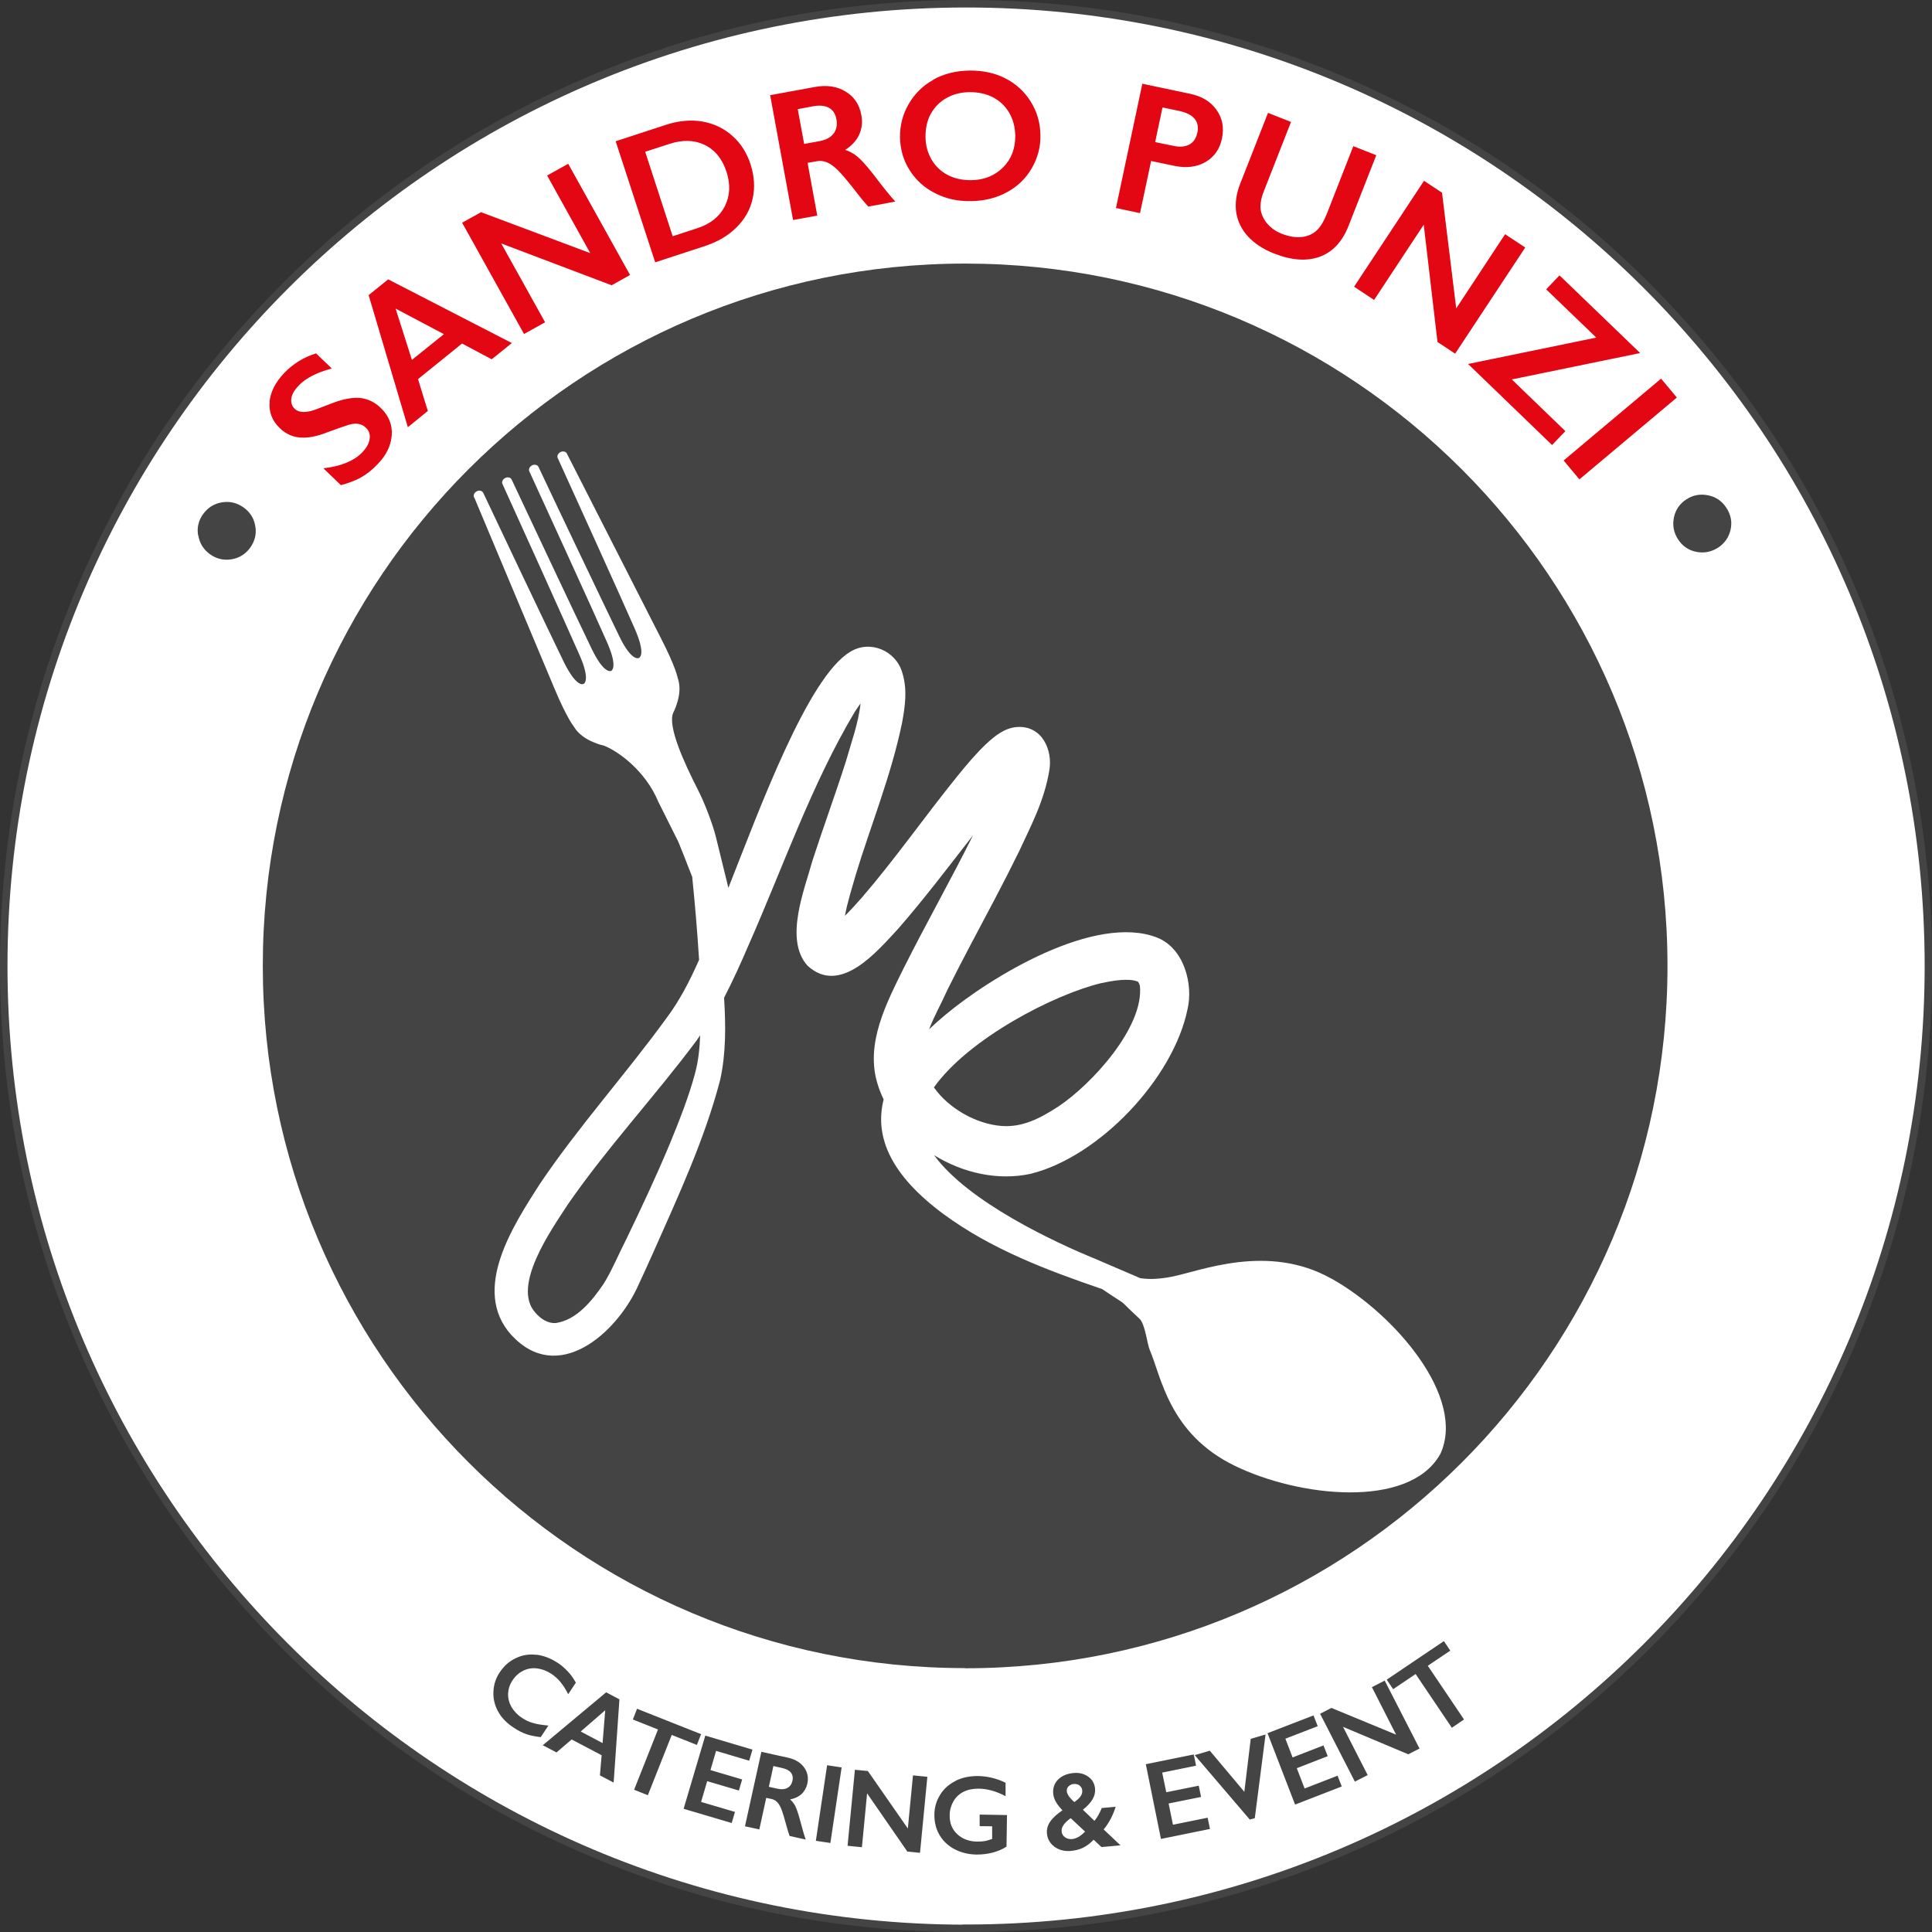 <?xml version="1.0" encoding="UTF-8"?>
<svg id="Ebene_2" data-name="Ebene 2" xmlns="http://www.w3.org/2000/svg" viewBox="0 0 123.73 123.73">
  <rect x="0" y="0" width="123.73" height="123.73" fill="#333333" stroke="none"/>
  <defs>
    <style>
      .cls-1, .cls-2 {
        fill: #fff;
      }

      .cls-3 {
        fill: #e30613;
      }

      .cls-4 {
        fill: #454445;
      }

      .cls-2 {
        stroke: #454445;
        stroke-width: .48px;
      }
    </style>
  </defs>
  <g id="Ebene_1-2" data-name="Ebene 1">
    <g>
      <path class="cls-1" d="M61.87,123.49c34.04,0,61.63-27.59,61.63-61.63S95.9.24,61.87.24.24,27.83.24,61.87s27.59,61.63,61.63,61.63h0Z"/>
      <path class="cls-2" d="M61.87,123.49c34.04,0,61.63-27.59,61.63-61.63S95.9.24,61.87.24.24,27.83.24,61.87s27.59,61.63,61.63,61.63h0Z"/>
      <path class="cls-4" d="M61.81,106.84c24.84,0,44.98-20.14,44.98-44.98s-20.14-44.98-44.98-44.98S16.83,37.01,16.83,61.85s20.14,44.98,44.98,44.98h0Z"/>
      <path class="cls-1" d="M85.27,81.89c-4.07-2.29-8.38-.49-10.21-.13-.39.08-.75.12-1.08.14-.32.02-.64,0-.95-.04-.71-.31-2.84-1.22-2.84-1.22-2.6-1.06-8.18-3.65-10.37-6.66,1.86,1.15,4.11,1.65,6.2,1.19,4.39-1.1,9.12-6.1,10.03-10.53.38-1.59-.21-3.92-1.96-4.6-3.96-1.53-10.59,2.48-13.58,4.98-.36.3-.69.6-1.01.9.33-.86.81-1.7,1.18-2.54.97-1.95,2.03-3.9,3.07-5.88.52-.99,1.03-1.99,1.53-3.01.77-1.66,1.6-3.22,1.92-5.15.23-1.31-.47-2.88-2.05-2.78-.84.05-1.5.63-2,1.09-.66.63-1.24,1.32-1.8,2.01-2.13,2.63-3.99,5.31-6.15,7.82-.33.37-.7.79-1.09,1.17.16-.87.45-1.77.7-2.65.97-3.18,2.27-6.36,2.96-9.71.18-1,.36-2.08.02-3.19-.4-1.43-2.07-2.15-3.35-1.35-2.71,1.63-5.79,10.04-7.8,15.13,0-.02,0-.04,0-.05l-.8-3.26c-.22-.86-.74-2.21-1.15-3-.93-1.83-1.91-4.01-1.59-4.89.03-.06.06-.13.09-.19.06-.14.11-.27.15-.4,0,0,0,0,0,0h0c.21-.62.2-1.09.13-1.42-.02-.1-.04-.18-.07-.25,0,0-.1-.65-1.06-2.52-.95-1.87-5.98-11.73-5.98-11.74-.02-.04-.03-.07-.05-.1-.06-.14-.25-.19-.41-.11h0s0,0,0,0c-.16.08-.25.25-.18.39.68,1.48,4.15,9.14,4.92,10.9.78,1.77.27,1.9.27,1.9,0,0-.45.27-1.26-1.41-.84-1.73-4.47-9.34-5.16-10.82-.06-.14-.25-.19-.41-.11h0s0,0,0,0c-.16.08-.25.25-.18.39.68,1.48,4.21,9.19,4.98,10.95.63,1.44.37,1.76.26,1.83-.13.04-.54.03-1.23-1.38-.84-1.72-4.45-9.4-5.14-10.87-.06-.14-.25-.19-.41-.11h0s0,0,0,0c-.16.08-.25.25-.18.39.68,1.48,4.15,9.17,4.92,10.92.76,1.71.27,1.88.27,1.88,0,0-.43.3-1.28-1.44-.84-1.72-4.45-9.32-5.14-10.79-.06-.14-.25-.19-.41-.11h0s0,0,0,0c-.16.08-.25.25-.18.39.01.03.03.07.05.1,0,0,4.29,10.22,5.1,12.15.81,1.93,1.24,2.43,1.24,2.43.04.07.09.14.15.22.21.26.56.57,1.17.81h0s0,0,0,0c.12.05.26.1.4.14.07.02.14.04.2.05.93.36,2.67,1.62,3.49,3.6l1.27,2.54s0,.01.01.02c.08.19.53,1.31.89,2.25.18,1.77.33,3.54.44,5.31-.58,1.31-1.22,2.58-2.1,3.75-2.59,3.57-5.61,6.91-8.11,10.62-1.65,2.59-4.43,6.76-1.81,9.66,2.96,3.21,6.66-.07,8.05-3.02.2-.43.87-1.88,1.05-2.3,1.59-3.59,3.27-7.19,4.27-11.02.38-1.72.36-3.5.25-5.26.57-1.1,1.08-2.23,1.56-3.35,2.24-5.07,4.02-10.27,6.81-14.96.12-.18.24-.36.37-.54-.13,1.25-.6,2.52-.95,3.75-.66,2.07-1.43,4.16-2.13,6.32-.49,1.81-1.83,5.04-.32,6.72,2.1,1.95,4.48-.93,5.8-2.35,1.68-1.92,3.24-3.99,4.8-5.99-1.42,2.86-2.98,5.6-4.43,8.49-1.09,2.22-2.5,4.85-1.67,7.46.1.33.23.65.38.96-.62,2.45.52,4.89,3.83,7.34,3.07,2.26,6.61,3.59,10.17,4.81,1.95,1.32.72.35,2.39,1.9.36.34.49,1.63.65,1.99.74,1.71,1.23,5.36,5.42,7.41,4.15,2.03,11.1,2.76,13.13-.64h0s.02-.04.03-.06l-.09-.05h0s.1.05.1.05c.01-.02.02-.04.03-.06h0c1.64-3.6-2.9-8.91-6.92-11.18ZM44.51,68.75c-.42,1.56-1.03,3.08-1.65,4.59-.85,2.03-1.79,4.03-2.75,6.02-.41.79-.98,2.13-1.46,2.87-.76,1.12-1.75,2.31-3.05,2.5-.51.04-.98-.27-1.32-.67-1.53-1.7,1.04-5.32,2.11-6.96,2.52-3.64,5.54-6.87,8.22-10.46.08-.11.15-.23.23-.34-.03.82-.11,1.64-.33,2.45ZM70.56,62.96c.7-.16,1.74-.33,2.29-.1.07.04.04.02.04.02.04.06.08.14.11.24.29,2.65-3.1,6.34-5.23,7.75-1.17.76-2.3,1.34-3.62,1.24-1.64-.12-3.41-1.14-4.34-2.47,2.23-3.14,7.74-5.98,10.76-6.69Z"/>
      <path class="cls-4" d="M12.7,34.29c.08.5.33.9.74,1.2.42.3.88.41,1.38.33.5-.08.9-.33,1.2-.74.3-.42.42-.88.33-1.38-.08-.5-.33-.9-.75-1.2-.42-.3-.88-.41-1.38-.33-.5.08-.9.33-1.21.75-.3.42-.41.87-.32,1.38h0Z"/>
      <path class="cls-3" d="M17.27,25.73c-.06.65.15,1.21.65,1.69.37.36.8.56,1.3.6.5.04,1.08-.07,1.73-.33.56-.21,1.03-.37,1.4-.49.46-.13.82-.07,1.09.2.2.19.28.43.23.72-.04.29-.2.57-.47.85-.53.55-1.36.89-2.49,1.02l1.12,1.08c.53-.14.96-.31,1.3-.5.34-.19.7-.47,1.06-.85.56-.58.85-1.19.9-1.86.04-.66-.19-1.23-.69-1.72-.39-.38-.82-.59-1.31-.65-.48-.05-1.07.05-1.76.31-.8.31-1.27.49-1.41.52-.48.12-.83.07-1.05-.14-.18-.18-.25-.4-.21-.67.04-.27.2-.54.48-.83.45-.47,1.16-.83,2.11-1.08l-1.01-.97c-.8.25-1.47.67-2.02,1.24-.58.6-.9,1.23-.96,1.88h0ZM23.61,18.91l2.51,8.45,1.28-1.04-.63-2.04,2.82-2.28,1.9,1.01,1.29-1.04-7.92-4.08-1.25,1.01h0ZM25.33,19.76l3.1,1.64-2.05,1.65-1.05-3.3h0ZM29.6,14.27l3.96,7.12,1.35-.75-2.81-5.05,7.07,2.68,1.18-.66-3.96-7.12-1.35.75,2.76,4.97-6.99-2.62-1.21.67h0ZM39.43,9.05l2.53,7.75,3.15-1.03c.83-.27,1.52-.67,2.05-1.2.54-.53.89-1.15,1.04-1.85.16-.7.11-1.43-.13-2.19-.24-.74-.63-1.36-1.18-1.84-.54-.48-1.18-.78-1.92-.91-.74-.12-1.51-.05-2.31.21l-3.24,1.06h0ZM43.08,15.13l-1.76-5.41,1.54-.5c.85-.28,1.61-.26,2.27.06.66.32,1.13.9,1.4,1.73.26.81.22,1.54-.11,2.2-.34.66-.92,1.13-1.75,1.4l-1.59.52h0ZM49.32,6.08l1.47,8.01,1.55-.28-.62-3.38.56-.1c.25-.05.48-.02.69.07.21.09.45.26.71.52.26.26.69.77,1.29,1.55.27.35.49.6.64.76l1.73-.32c-.3-.32-.79-.93-1.46-1.81-.4-.51-.72-.86-.96-1.06-.24-.2-.5-.35-.79-.44.43-.28.73-.61.9-.99.17-.38.22-.8.13-1.25-.12-.67-.46-1.17-1.01-1.5-.55-.33-1.2-.43-1.96-.29l-2.89.53h0ZM51.5,9.22l-.41-2.23.96-.18c.42-.08.77-.05,1.03.09.26.14.43.39.49.76.06.35,0,.65-.19.9-.19.25-.49.4-.9.48l-.99.18h0ZM59.76,5.12c-.67.37-1.19.89-1.57,1.55-.38.66-.56,1.37-.55,2.11.01.77.21,1.48.61,2.11.39.63.94,1.13,1.63,1.48.7.36,1.46.53,2.31.51.86-.01,1.62-.2,2.3-.57.68-.37,1.21-.88,1.59-1.54.38-.66.57-1.37.55-2.13-.01-.78-.22-1.5-.63-2.15-.41-.65-.96-1.14-1.63-1.48-.68-.34-1.44-.5-2.28-.49-.88.01-1.65.21-2.32.58h0ZM59.61,7.3c.23-.43.56-.77,1-1.02.44-.25.93-.37,1.48-.38.55,0,1.05.1,1.5.33.44.23.79.56,1.04.99.25.43.38.92.39,1.46.01.83-.25,1.51-.78,2.04-.53.53-1.21.81-2.05.82-.55,0-1.05-.1-1.49-.33-.44-.23-.79-.56-1.04-.99-.25-.43-.38-.91-.39-1.45,0-.54.1-1.03.33-1.47h0ZM73.16,5.35l-1.69,7.97,1.54.33.71-3.34,1.48.31c.77.16,1.44.08,2-.24.56-.33.92-.83,1.06-1.52.14-.68.03-1.29-.35-1.82-.37-.53-.93-.87-1.68-1.03l-3.08-.65h0ZM73.98,9.1l.47-2.22,1.05.22c.94.2,1.34.67,1.18,1.4-.08.37-.25.62-.52.76-.27.14-.61.17-1.02.08l-1.16-.24h0ZM81.21,7.22l-1.79,4.56c-.25.64-.33,1.24-.25,1.82.09.58.34,1.09.76,1.55.42.45.98.82,1.68,1.09,1.12.44,2.09.5,2.92.2.83-.31,1.44-.97,1.84-1.99l1.77-4.51-1.47-.58-1.69,4.32c-.2.5-.42.87-.68,1.1-.26.23-.57.36-.95.4-.38.04-.79-.03-1.24-.2-.41-.16-.73-.39-.97-.68-.24-.29-.37-.6-.41-.92-.03-.32.04-.71.22-1.16l1.73-4.41-1.47-.58h0ZM91.21,11.56l-4.49,6.8,1.28.85,3.18-4.82.88,7.51,1.13.75,4.49-6.8-1.29-.85-3.13,4.75-.91-7.41-1.15-.76h0ZM99.87,17.64l-.85.89,3.21,3.09-8.21,1.69,5.38,5.19.85-.89-3.43-3.31,8.22-1.69-5.16-4.97h0ZM106.38,24.25l-6.24,5.24,1.01,1.21,6.24-5.24-1.01-1.21h0Z"/>
      <path class="cls-4" d="M109.39,31.72c-.5-.1-.96-.02-1.39.26-.43.28-.7.67-.8,1.17-.1.5-.01.96.26,1.38.28.44.67.71,1.17.81.49.1.96.01,1.39-.26.43-.28.7-.67.81-1.16.11-.49.02-.96-.27-1.4-.28-.43-.67-.7-1.17-.8h0Z"/>
      <path class="cls-4" d="M34.36,105.98c-.47-.06-.91.01-1.32.21-.42.19-.76.5-1.03.9-.26.38-.39.8-.41,1.25-.02.45.08.87.3,1.27.22.4.55.74.98,1.02.29.2.57.34.83.43.26.09.57.15.92.19l.49-.74c-.42-.04-.75-.09-1-.17-.25-.07-.48-.18-.7-.33-.29-.19-.51-.43-.67-.7-.15-.27-.22-.56-.21-.86.02-.3.11-.59.3-.86.18-.27.4-.46.68-.6.27-.13.57-.18.88-.14.31.04.61.15.9.34.23.15.43.33.6.54.17.21.33.46.49.77l.49-.74c-.17-.3-.35-.55-.54-.74-.19-.2-.39-.38-.63-.53-.44-.29-.89-.46-1.35-.52h0ZM38.82,108.38l-4.06,3.39.88.46.97-.83,1.92,1.01-.11,1.29.88.46.37-5.33-.85-.45h0ZM38.76,109.53l-.17,2.1-1.4-.74,1.57-1.36h0ZM40.8,109.43l-.27.69,1.61.64-1.53,3.86.88.35,1.53-3.86,1.61.64.27-.69-4.11-1.63h0ZM45.17,111.15l-1.39,4.69,3.08.91.21-.71-2.17-.64.39-1.33,2.03.6.21-.71-2.03-.6.36-1.23,2.12.63.21-.71-3.03-.9h0ZM48.76,112.19l-1.05,4.77.92.2.44-2.02.33.07c.15.03.27.1.37.2.1.1.19.25.27.45.08.2.2.59.35,1.15.07.26.13.45.18.57l1.03.23c-.09-.25-.22-.7-.39-1.34-.1-.37-.2-.64-.28-.81-.09-.17-.2-.31-.33-.42.3-.06.54-.17.73-.34.18-.17.31-.39.37-.66.09-.4.02-.75-.21-1.06-.23-.31-.57-.51-1.01-.61l-1.72-.38h0ZM49.24,114.43l.29-1.33.57.13c.25.06.44.15.55.29.11.14.15.32.1.53-.05.21-.15.36-.32.45-.16.09-.37.11-.61.06l-.59-.13h0ZM52.97,113.05l-.72,4.84.93.14.72-4.84-.93-.14h0ZM54.75,113.34l-.47,4.87.92.09.33-3.45,2.58,3.73.81.08.47-4.87-.92-.09-.33,3.4-2.56-3.68-.83-.08h0ZM61.21,114.05c-.43.21-.76.5-1,.89-.24.38-.37.81-.37,1.29,0,.47.1.9.33,1.29.23.39.55.69.97.91.42.22.88.33,1.4.34.36,0,.71-.04,1.05-.13.34-.09.63-.22.87-.38l.03-2.02-1.75-.03v.74s.8.01.8.01v.81c-.2.07-.36.12-.5.14-.14.02-.28.03-.43.03-.54,0-.98-.17-1.31-.48-.33-.31-.49-.71-.48-1.21,0-.33.09-.62.24-.89.16-.27.37-.47.65-.61.28-.14.6-.2.95-.2.57,0,1.15.17,1.74.48v-.86c-.58-.28-1.17-.42-1.77-.43-.52,0-.99.09-1.42.3h0ZM67.76,113.97c-.24.24-.34.54-.31.9.02.18.07.35.17.52.09.17.24.35.42.55-.34.23-.6.46-.77.7-.17.24-.25.51-.22.79.03.34.19.62.48.84.29.21.63.3,1.03.27.32-.03.59-.1.81-.21.22-.11.45-.28.67-.51l.5.47,1.22-.11-1.08-1.02c.33-.39.59-.88.77-1.45l-.89.08c-.14.33-.29.61-.47.82l-.74-.71c.29-.23.49-.45.62-.67.13-.22.18-.45.16-.68-.03-.33-.18-.59-.44-.77-.27-.19-.59-.27-.96-.23-.4.04-.73.18-.97.42h0ZM68.44,114.4c.09-.09.2-.14.33-.15.15-.01.27.02.37.1.1.08.16.19.17.32.01.14-.03.27-.12.39-.09.12-.22.23-.38.35-.12-.09-.23-.21-.33-.34-.1-.13-.15-.25-.16-.36-.01-.12.03-.23.12-.32h0ZM68.12,116.86c.1-.13.25-.28.45-.42l.92.86c-.29.3-.57.46-.85.48-.17.01-.31-.03-.44-.12-.13-.1-.2-.22-.21-.38-.01-.15.03-.29.14-.42h0ZM73.38,112.98l.97,4.79,3.14-.64-.15-.72-2.22.45-.28-1.36,2.08-.42-.15-.72-2.08.42-.26-1.26,2.17-.44-.15-.72-3.1.63h0ZM76.51,112.4l3.53,4.13.32-.09.69-5.36-.95.28-.41,3.39-2.21-2.63-.96.28h0ZM81.18,111.01l1.76,4.56,2.99-1.16-.27-.69-2.11.82-.5-1.3,1.98-.77-.27-.69-1.98.77-.46-1.2,2.07-.8-.27-.69-2.95,1.14h0ZM84.54,109.75l2.23,4.35.82-.42-1.58-3.09,4.18,1.76.72-.37-2.23-4.35-.82.42,1.55,3.04-4.14-1.71-.74.38h0ZM88.81,107.57l.41.61,1.44-.97,2.32,3.44.78-.53-2.32-3.44,1.44-.97-.41-.61-3.66,2.47h0Z"/>
    </g>
  </g>
</svg>